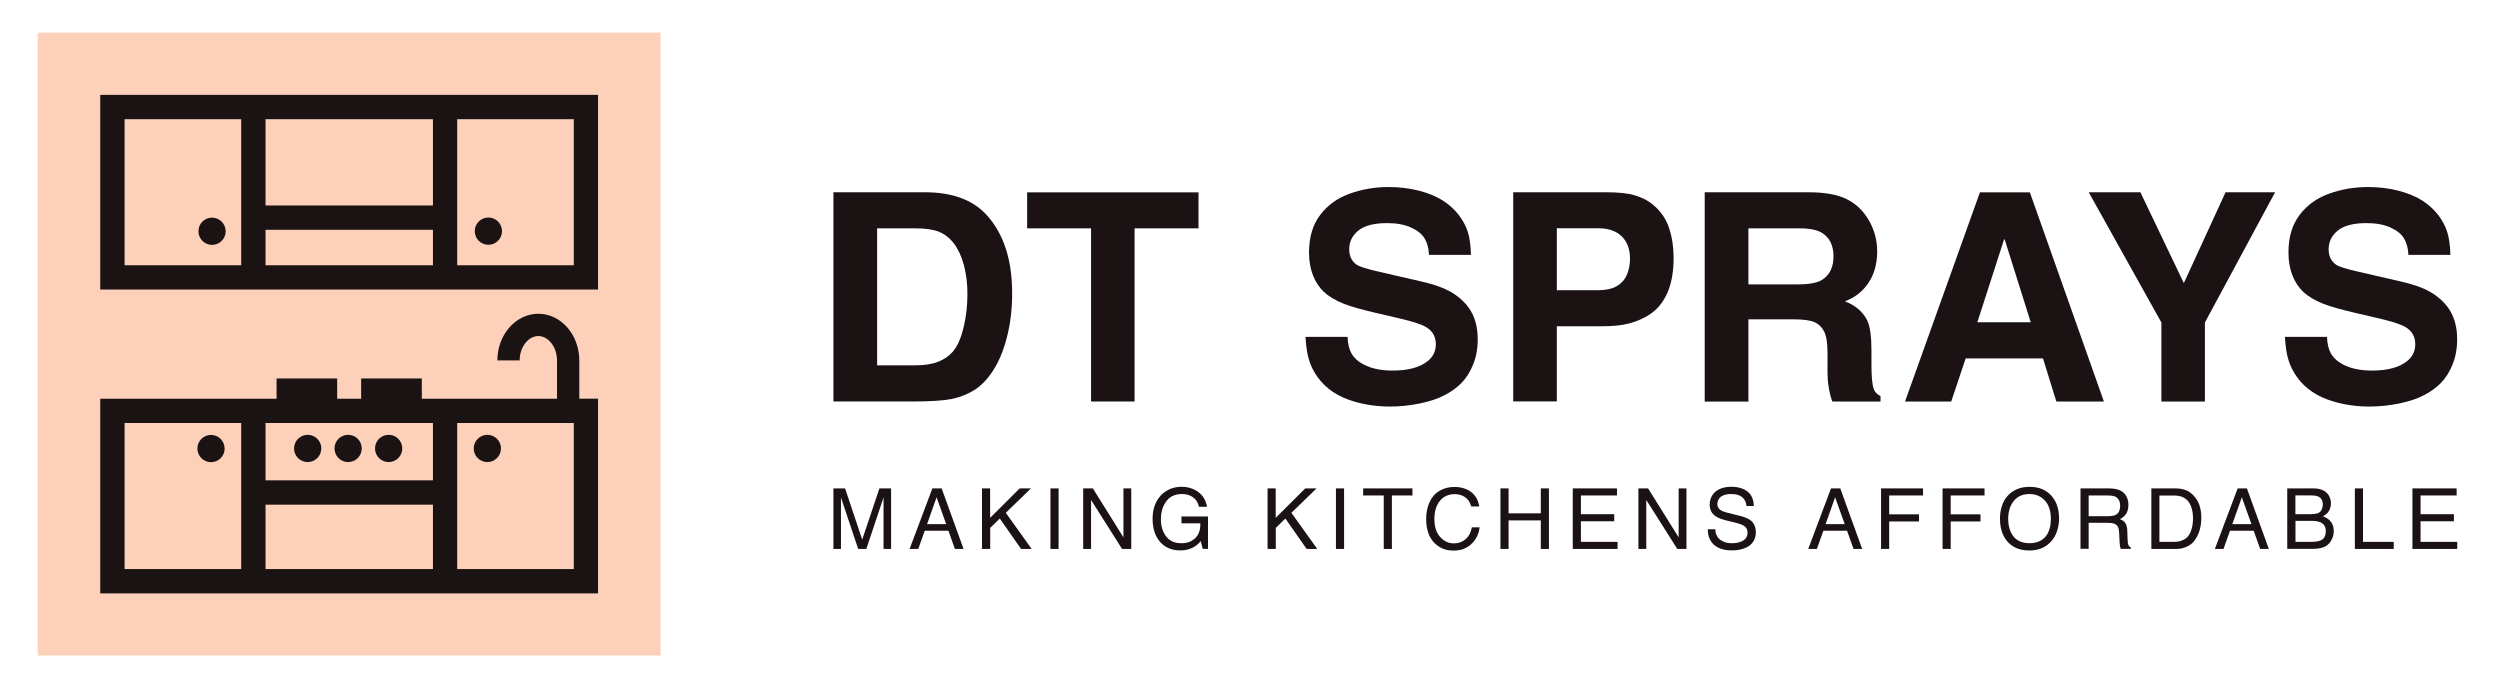 <?xml version="1.0" encoding="utf-8"?>
<!-- Generator: Adobe Illustrator 27.8.1, SVG Export Plug-In . SVG Version: 6.00 Build 0)  -->
<svg version="1.1" id="Layer_1" xmlns="http://www.w3.org/2000/svg" xmlns:xlink="http://www.w3.org/1999/xlink" x="0px" y="0px"
	 viewBox="0 0 291.78 81.48" style="enable-background:new 0 0 291.78 81.48;" xml:space="preserve">
<style type="text/css">
	.st0{fill:#1B1214;}
	.st1{fill:#FDD1B9;}
</style>
<g>
	<g>
		<g>
			<path class="st0" d="M97.27,46.86V22.44h10.68c3.2,0,5.61,0.89,7.22,2.67c1.97,2.17,2.96,5.21,2.96,9.12
				c0,1.85-0.2,3.55-0.61,5.12c-0.4,1.56-0.94,2.86-1.61,3.89c-0.67,1.03-1.4,1.79-2.2,2.29c-0.8,0.5-1.69,0.84-2.67,1.04
				c-0.98,0.19-2.48,0.29-4.51,0.29H97.27z M102.37,26.65v15.99h4.45c1.07,0,1.97-0.14,2.67-0.42c0.71-0.28,1.28-0.67,1.71-1.17
				c0.43-0.5,0.78-1.18,1.05-2.06c0.44-1.47,0.66-3.04,0.66-4.7c0-1.22-0.14-2.34-0.42-3.38c-0.28-1.04-0.68-1.87-1.18-2.52
				c-0.5-0.64-1.09-1.09-1.74-1.35c-0.66-0.26-1.58-0.39-2.75-0.39H102.37z"/>
			<path class="st0" d="M119.88,26.65v-4.2h20v4.2h-7.46v20.21h-5.08V26.65H119.88z"/>
			<path class="st0" d="M157.28,39.33c0.03,0.81,0.18,1.44,0.45,1.91c0.35,0.62,0.95,1.11,1.78,1.47c0.83,0.36,1.84,0.54,3.04,0.54
				c1.76,0,3.1-0.35,4.02-1.06c0.68-0.51,1.01-1.18,1.01-2.03c0-0.54-0.15-1-0.44-1.38c-0.29-0.38-0.73-0.68-1.32-0.9
				c-0.59-0.23-1.47-0.49-2.66-0.76l-2.62-0.61c-1.67-0.39-2.9-0.74-3.69-1.05c-1.03-0.42-1.81-0.89-2.35-1.4
				c-0.54-0.52-0.96-1.16-1.26-1.93c-0.3-0.77-0.46-1.65-0.46-2.65c0-1.78,0.43-3.25,1.3-4.39c0.87-1.15,2.02-1.98,3.46-2.49
				c1.44-0.52,2.95-0.77,4.53-0.77c1.24,0,2.41,0.14,3.51,0.42c1.1,0.28,2.03,0.66,2.79,1.14c0.76,0.48,1.38,1.05,1.88,1.69
				c0.49,0.65,0.85,1.31,1.06,1.99c0.22,0.68,0.34,1.58,0.37,2.68h-4.9c-0.03-0.76-0.2-1.4-0.51-1.92c-0.3-0.51-0.84-0.94-1.59-1.28
				c-0.76-0.34-1.69-0.51-2.78-0.51c-1.53,0-2.65,0.29-3.36,0.87c-0.71,0.58-1.07,1.31-1.07,2.18c0,0.79,0.28,1.38,0.85,1.79
				c0.33,0.24,1.25,0.53,2.74,0.86l5.02,1.16c1.3,0.3,2.34,0.67,3.14,1.11c1.08,0.61,1.9,1.37,2.44,2.28
				c0.54,0.91,0.81,2.01,0.81,3.31c0,1.09-0.18,2.06-0.53,2.93c-0.35,0.87-0.8,1.58-1.33,2.13c-0.53,0.55-1.19,1.04-1.98,1.45
				c-0.79,0.42-1.76,0.74-2.91,0.98c-1.16,0.24-2.32,0.36-3.5,0.36c-1.48,0-2.9-0.2-4.25-0.61c-0.93-0.28-1.74-0.65-2.43-1.12
				c-0.69-0.47-1.27-1.03-1.74-1.68c-0.47-0.65-0.81-1.33-1.02-2.03c-0.22-0.71-0.35-1.61-0.41-2.69H157.28z"/>
			<path class="st0" d="M176.61,46.86V22.44h10.83c1.43,0,2.53,0.11,3.3,0.34c0.77,0.23,1.42,0.53,1.94,0.92
				c0.52,0.39,0.96,0.83,1.31,1.32c0.35,0.49,0.63,1.02,0.81,1.59c0.35,1.06,0.53,2.22,0.53,3.47c0,1.52-0.21,2.8-0.62,3.84
				c-0.42,1.05-1,1.87-1.75,2.47c-0.75,0.6-1.69,1.05-2.82,1.36c-0.8,0.22-1.88,0.33-3.24,0.33h-5.2v8.77H176.61z M181.7,26.65v7.22
				h4.83c0.89,0,1.6-0.15,2.15-0.47c0.55-0.31,0.94-0.75,1.19-1.31c0.24-0.56,0.37-1.2,0.37-1.91c0-1.1-0.32-1.96-0.96-2.59
				c-0.64-0.63-1.55-0.95-2.75-0.95H181.7z"/>
			<path class="st0" d="M198.96,22.44h12.11c1.88,0,3.36,0.26,4.44,0.79c1.08,0.53,1.95,1.35,2.6,2.47
				c0.65,1.12,0.98,2.33,0.98,3.64c0,1.43-0.34,2.65-1,3.65c-0.67,1.01-1.59,1.73-2.77,2.18c1.22,0.46,2.08,1.2,2.59,2.19
				c0.34,0.68,0.51,1.86,0.51,3.55v1.66c0,1.41,0.09,2.36,0.28,2.86c0.12,0.33,0.38,0.6,0.78,0.8v0.63h-5.63
				c-0.38-1.09-0.56-2.23-0.56-3.42v-2.29c0-1.12-0.13-1.93-0.39-2.45c-0.26-0.52-0.64-0.88-1.13-1.1
				c-0.49-0.22-1.31-0.33-2.45-0.33h-5.26v9.6h-5.1V22.44z M204.06,26.65v6.54h5.78c1.33,0,2.27-0.18,2.82-0.53
				c0.89-0.56,1.33-1.48,1.33-2.74c0-1.23-0.42-2.13-1.26-2.69c-0.58-0.39-1.48-0.58-2.72-0.58H204.06z"/>
			<path class="st0" d="M222.34,46.86l8.74-24.41h5.83l8.64,24.41H240l-1.56-5.03h-9.02l-1.69,5.03H222.34z M230.78,37.61h6.23
				l-3.04-9.67h-0.07L230.78,37.61z"/>
			<path class="st0" d="M243.78,22.44h6.03l5.07,10.6l4.87-10.6h5.78l-8.19,15.2v9.22h-5.08v-9.22L243.78,22.44z"/>
			<path class="st0" d="M271.59,39.33c0.03,0.81,0.18,1.44,0.45,1.91c0.35,0.62,0.95,1.11,1.78,1.47c0.83,0.36,1.84,0.54,3.04,0.54
				c1.76,0,3.1-0.35,4.02-1.06c0.68-0.51,1.01-1.18,1.01-2.03c0-0.54-0.15-1-0.44-1.38c-0.29-0.38-0.73-0.68-1.32-0.9
				c-0.59-0.23-1.47-0.49-2.66-0.76l-2.62-0.61c-1.67-0.39-2.9-0.74-3.69-1.05c-1.03-0.42-1.81-0.89-2.35-1.4
				c-0.54-0.52-0.96-1.16-1.26-1.93c-0.3-0.77-0.46-1.65-0.46-2.65c0-1.78,0.43-3.25,1.3-4.39c0.87-1.15,2.02-1.98,3.46-2.49
				c1.44-0.52,2.95-0.77,4.53-0.77c1.24,0,2.41,0.14,3.51,0.42c1.1,0.28,2.03,0.66,2.79,1.14s1.38,1.05,1.88,1.69
				c0.49,0.65,0.85,1.31,1.06,1.99c0.22,0.68,0.34,1.58,0.37,2.68h-4.9c-0.03-0.76-0.2-1.4-0.51-1.92c-0.3-0.51-0.84-0.94-1.59-1.28
				c-0.76-0.34-1.69-0.51-2.78-0.51c-1.53,0-2.65,0.29-3.36,0.87c-0.71,0.58-1.07,1.31-1.07,2.18c0,0.79,0.28,1.38,0.85,1.79
				c0.33,0.24,1.25,0.53,2.74,0.86l5.02,1.16c1.3,0.3,2.34,0.67,3.14,1.11c1.08,0.61,1.9,1.37,2.44,2.28
				c0.54,0.91,0.81,2.01,0.81,3.31c0,1.09-0.18,2.06-0.53,2.93c-0.35,0.87-0.8,1.58-1.33,2.13c-0.53,0.55-1.19,1.04-1.98,1.45
				c-0.79,0.42-1.76,0.74-2.91,0.98c-1.16,0.24-2.32,0.36-3.5,0.36c-1.48,0-2.9-0.2-4.25-0.61c-0.93-0.28-1.74-0.65-2.43-1.12
				c-0.69-0.47-1.27-1.03-1.74-1.68c-0.47-0.65-0.81-1.33-1.02-2.03c-0.22-0.71-0.35-1.61-0.41-2.69H271.59z"/>
		</g>
		<g>
			<path class="st0" d="M97.27,64.07V57h1.36l2,5.98l2.01-5.98h1.36v7.07h-0.88v-6.01l-2.01,6.01h-0.95l-2.01-6.01v6.01H97.27z"/>
			<path class="st0" d="M111.45,64.07l-0.76-2.13h-2.76l-0.76,2.13h-1.01l2.66-7.07h1.08l2.56,7.07H111.45z M110.43,61.17
				l-1.12-3.13l-1.11,3.13H110.43z"/>
			<path class="st0" d="M114.61,64.07V57h0.95v3.44l3.45-3.44h1.32l-2.94,2.85l3.02,4.22h-1.24l-2.48-3.55l-1.12,1.09v2.46H114.61z"
				/>
			<path class="st0" d="M122.6,64.07V57h0.95v7.07H122.6z"/>
			<path class="st0" d="M126.42,64.07V57h1.13l3.57,5.72V57h0.91v7.07h-1.07l-3.62-5.72v5.72H126.42z"/>
			<path class="st0" d="M140.87,59.15h-0.94c-0.06-0.29-0.17-0.54-0.31-0.73c-0.18-0.25-0.42-0.44-0.71-0.57
				c-0.29-0.13-0.62-0.19-0.98-0.19c-0.84,0-1.47,0.32-1.89,0.96c-0.37,0.55-0.55,1.22-0.55,2c0,0.78,0.2,1.43,0.6,1.97
				c0.4,0.54,1,0.81,1.8,0.81c0.39,0,0.73-0.06,1.01-0.19c0.28-0.13,0.51-0.3,0.69-0.5c0.18-0.21,0.31-0.44,0.39-0.69
				c0.08-0.25,0.12-0.57,0.12-0.94h-2.21v-0.8h3.1v3.78h-0.62l-0.23-0.91c-0.18,0.21-0.34,0.38-0.49,0.49
				c-0.23,0.18-0.5,0.32-0.82,0.43c-0.32,0.11-0.68,0.17-1.09,0.17c-0.63,0-1.18-0.14-1.66-0.42c-0.48-0.28-0.86-0.7-1.14-1.26
				c-0.28-0.56-0.42-1.23-0.42-2.01c0-0.75,0.14-1.4,0.43-1.97c0.29-0.56,0.69-1,1.22-1.31c0.52-0.31,1.1-0.46,1.73-0.46
				c0.68,0,1.28,0.17,1.8,0.5C140.36,57.75,140.74,58.35,140.87,59.15z"/>
			<path class="st0" d="M147.94,64.07V57h0.95v3.44l3.45-3.44h1.32l-2.94,2.85l3.02,4.22h-1.24l-2.48-3.55l-1.12,1.09v2.46H147.94z"
				/>
			<path class="st0" d="M155.92,64.07V57h0.95v7.07H155.92z"/>
			<path class="st0" d="M159.1,57.83V57h5.75v0.83h-2.4v6.24h-0.95v-6.24H159.1z"/>
			<path class="st0" d="M171.71,59.1c-0.09-0.28-0.19-0.51-0.32-0.68c-0.17-0.23-0.4-0.42-0.67-0.55c-0.28-0.13-0.59-0.2-0.94-0.2
				c-0.46,0-0.87,0.11-1.22,0.33c-0.35,0.22-0.63,0.55-0.84,0.99c-0.21,0.43-0.31,0.96-0.31,1.57c0,0.91,0.22,1.61,0.67,2.11
				c0.44,0.5,0.98,0.75,1.62,0.75c0.53,0,0.98-0.17,1.36-0.5c0.38-0.33,0.62-0.79,0.72-1.37h0.91c-0.06,0.44-0.17,0.81-0.34,1.13
				c-0.17,0.32-0.39,0.6-0.65,0.84c-0.27,0.24-0.56,0.42-0.89,0.55c-0.33,0.13-0.71,0.19-1.15,0.19c-0.56,0-1.04-0.1-1.43-0.3
				c-0.39-0.2-0.71-0.45-0.96-0.75c-0.25-0.3-0.44-0.63-0.56-0.99c-0.17-0.49-0.26-1.03-0.26-1.62c0-0.75,0.13-1.42,0.4-2
				c0.27-0.58,0.65-1.03,1.17-1.32c0.51-0.3,1.09-0.45,1.74-0.45c0.53,0,1.01,0.1,1.45,0.3c0.44,0.2,0.79,0.5,1.06,0.91
				c0.19,0.29,0.31,0.65,0.37,1.07H171.71z"/>
			<path class="st0" d="M175.12,64.07V57h0.95v2.91h3.76V57h0.95v7.07h-0.95v-3.33h-3.76v3.33H175.12z"/>
			<path class="st0" d="M183.56,64.07V57h5.16v0.83h-4.21v2.18h3.89v0.83h-3.89v2.4h4.28v0.83H183.56z"/>
			<path class="st0" d="M191.22,64.07V57h1.13l3.57,5.72V57h0.91v7.07h-1.07l-3.62-5.72v5.72H191.22z"/>
			<path class="st0" d="M203.84,59.08c-0.04-0.45-0.2-0.8-0.5-1.05c-0.29-0.25-0.72-0.37-1.27-0.37c-0.37,0-0.68,0.05-0.92,0.15
				c-0.25,0.1-0.43,0.24-0.54,0.43c-0.12,0.18-0.17,0.38-0.17,0.58c0,0.24,0.08,0.45,0.24,0.61c0.16,0.16,0.48,0.3,0.96,0.42
				l1.41,0.35c0.73,0.18,1.23,0.43,1.49,0.74c0.26,0.31,0.39,0.71,0.39,1.18c0,0.41-0.1,0.77-0.29,1.07
				c-0.19,0.31-0.48,0.55-0.85,0.72c-0.46,0.22-1.03,0.33-1.68,0.33c-0.65,0-1.19-0.12-1.63-0.35c-0.44-0.24-0.75-0.57-0.95-1.01
				c-0.14-0.31-0.21-0.68-0.21-1.11h0.88c0.01,0.23,0.04,0.41,0.08,0.55c0.07,0.2,0.18,0.38,0.32,0.53c0.15,0.15,0.35,0.28,0.6,0.39
				s0.56,0.16,0.93,0.16c0.45,0,0.83-0.07,1.15-0.22c0.23-0.1,0.4-0.24,0.51-0.41c0.11-0.17,0.17-0.36,0.17-0.58
				c0-0.33-0.1-0.58-0.31-0.74c-0.21-0.17-0.56-0.31-1.04-0.43l-1.26-0.31c-0.67-0.17-1.14-0.4-1.41-0.7
				c-0.26-0.29-0.4-0.66-0.4-1.1c0-0.4,0.1-0.77,0.3-1.09s0.5-0.58,0.88-0.75c0.39-0.17,0.84-0.26,1.35-0.26
				c0.54,0,1.01,0.09,1.42,0.28c0.41,0.19,0.71,0.44,0.9,0.77c0.19,0.33,0.29,0.73,0.31,1.2H203.84z"/>
			<path class="st0" d="M216.33,64.07l-0.76-2.13h-2.76l-0.76,2.13h-1.01L213.7,57h1.08l2.56,7.07H216.33z M215.3,61.17l-1.12-3.13
				l-1.11,3.13H215.3z"/>
			<path class="st0" d="M219.54,64.07V57h4.9v0.83h-3.95v2.2h3.48v0.83h-3.48v3.21H219.54z"/>
			<path class="st0" d="M226.72,64.07V57h4.9v0.83h-3.95v2.2h3.48v0.83h-3.48v3.21H226.72z"/>
			<path class="st0" d="M240.32,60.5c0,0.58-0.1,1.12-0.29,1.63c-0.24,0.64-0.63,1.15-1.18,1.54c-0.55,0.39-1.22,0.58-2.03,0.58
				c-0.68,0-1.27-0.14-1.78-0.43c-0.51-0.29-0.91-0.71-1.19-1.27c-0.29-0.56-0.43-1.23-0.43-2c0-0.56,0.08-1.07,0.24-1.54
				c0.16-0.47,0.39-0.86,0.7-1.19c0.31-0.33,0.67-0.58,1.1-0.75c0.42-0.17,0.9-0.25,1.42-0.25c0.52,0,0.99,0.08,1.41,0.25
				c0.42,0.17,0.77,0.41,1.06,0.71c0.29,0.31,0.51,0.65,0.67,1.04C240.22,59.34,240.32,59.9,240.32,60.5z M239.36,60.57
				c0-0.93-0.23-1.64-0.7-2.15c-0.46-0.5-1.06-0.76-1.79-0.76c-0.79,0-1.41,0.27-1.84,0.81c-0.43,0.54-0.65,1.24-0.65,2.09
				c0,0.62,0.11,1.14,0.32,1.58c0.21,0.44,0.51,0.76,0.88,0.96c0.37,0.2,0.8,0.3,1.29,0.3c0.55,0,1.02-0.12,1.41-0.37
				c0.38-0.25,0.66-0.59,0.83-1.03C239.28,61.57,239.36,61.09,239.36,60.57z"/>
			<path class="st0" d="M242.82,64.07V57h3.23c0.54,0,0.98,0.07,1.31,0.2c0.33,0.13,0.59,0.35,0.77,0.65s0.28,0.64,0.28,1.04
				c0,0.45-0.09,0.81-0.26,1.07c-0.18,0.27-0.42,0.48-0.73,0.63c0.28,0.1,0.49,0.25,0.63,0.45s0.21,0.49,0.23,0.88l0.03,0.95
				c0.01,0.29,0.03,0.47,0.04,0.55c0.02,0.11,0.06,0.2,0.11,0.28c0.05,0.08,0.13,0.15,0.23,0.2v0.16h-1.18
				c-0.04-0.12-0.06-0.22-0.08-0.31c-0.02-0.12-0.04-0.28-0.05-0.49l-0.05-1.08c-0.02-0.31-0.06-0.54-0.14-0.69
				s-0.21-0.27-0.39-0.35c-0.18-0.08-0.46-0.12-0.85-0.12h-2.18v3.03H242.82z M243.77,60.25h2.11c0.4,0,0.69-0.03,0.85-0.08
				c0.24-0.08,0.41-0.19,0.51-0.35c0.14-0.21,0.21-0.47,0.21-0.8c0-0.43-0.14-0.75-0.42-0.97c-0.19-0.14-0.51-0.22-0.94-0.22h-2.32
				V60.25z"/>
			<path class="st0" d="M251.09,64.07V57h2.77c0.45,0,0.85,0.06,1.2,0.19c0.35,0.12,0.67,0.34,0.97,0.66
				c0.3,0.32,0.52,0.69,0.67,1.12c0.15,0.43,0.22,0.92,0.22,1.47c0,0.64-0.1,1.21-0.29,1.72c-0.2,0.51-0.45,0.91-0.76,1.22
				c-0.24,0.23-0.56,0.41-0.97,0.55c-0.28,0.1-0.64,0.14-1.07,0.14H251.09z M252.04,63.24h1.67c0.27,0,0.5-0.02,0.69-0.07
				c0.19-0.05,0.38-0.13,0.56-0.23c0.18-0.11,0.34-0.24,0.45-0.4c0.16-0.21,0.29-0.5,0.39-0.85c0.1-0.35,0.15-0.75,0.15-1.19
				c0-0.47-0.06-0.88-0.17-1.22c-0.11-0.35-0.26-0.63-0.45-0.84c-0.19-0.21-0.41-0.36-0.67-0.46c-0.26-0.1-0.58-0.15-0.96-0.15
				h-1.67V63.24z"/>
			<path class="st0" d="M263.79,64.07l-0.76-2.13h-2.76l-0.76,2.13h-1.01l2.66-7.07h1.08l2.56,7.07H263.79z M262.77,61.17
				l-1.12-3.13l-1.11,3.13H262.77z"/>
			<path class="st0" d="M266.95,64.07V57h3.02c0.45,0,0.83,0.07,1.13,0.21c0.31,0.14,0.55,0.35,0.71,0.64
				c0.16,0.29,0.24,0.59,0.24,0.9c0,0.32-0.08,0.62-0.24,0.89c-0.16,0.27-0.39,0.47-0.71,0.61c0.37,0.14,0.65,0.32,0.85,0.53
				c0.29,0.31,0.43,0.71,0.43,1.19c0,0.29-0.05,0.55-0.15,0.8c-0.1,0.25-0.22,0.45-0.35,0.61c-0.14,0.16-0.29,0.28-0.44,0.37
				c-0.16,0.09-0.36,0.16-0.61,0.22c-0.25,0.06-0.57,0.09-0.96,0.09H266.95z M267.9,60.01h1.76c0.33,0,0.6-0.03,0.79-0.09
				c0.14-0.04,0.25-0.1,0.33-0.18c0.08-0.08,0.16-0.19,0.22-0.34c0.06-0.15,0.1-0.32,0.1-0.52c0-0.24-0.05-0.45-0.16-0.61
				c-0.11-0.17-0.26-0.28-0.45-0.35c-0.2-0.07-0.47-0.1-0.83-0.1h-1.76V60.01z M267.9,63.24h1.88c0.63,0,1.07-0.11,1.31-0.31
				c0.24-0.21,0.36-0.52,0.36-0.94c0-0.4-0.13-0.7-0.4-0.9c-0.27-0.2-0.69-0.3-1.26-0.3h-1.88V63.24z"/>
			<path class="st0" d="M274.84,64.07V57h0.95v6.24h3.59v0.83H274.84z"/>
			<path class="st0" d="M281.56,64.07V57h5.16v0.83h-4.21v2.18h3.89v0.83h-3.89v2.4h4.28v0.83H281.56z"/>
		</g>
	</g>
	<rect x="4.4" y="3.81" class="st1" width="72.7" height="72.7"/>
	<g>
		<path class="st0" d="M11.7,11.07v22.72h58.1V11.07H11.7z M30.99,26.82h19.54v4.14H30.99V26.82z M50.52,23.98H30.99V13.91h19.54
			V23.98z M14.54,13.91h13.61v17.05H14.54V13.91z M66.97,30.96H53.36V13.91h13.61V30.96z"/>
		<path class="st0" d="M24.75,25.4c-0.88,0-1.59,0.71-1.59,1.59c0,0.88,0.71,1.59,1.59,1.59c0.88,0,1.59-0.71,1.59-1.59
			C26.33,26.11,25.62,25.4,24.75,25.4z"/>
		<path class="st0" d="M57,28.57c0.88,0,1.59-0.71,1.59-1.59c0-0.88-0.71-1.59-1.59-1.59c-0.88,0-1.59,0.71-1.59,1.59
			C55.41,27.86,56.12,28.57,57,28.57z"/>
		<path class="st0" d="M24.63,50.76c-0.88,0-1.59,0.71-1.59,1.59c0,0.88,0.71,1.59,1.59,1.59c0.88,0,1.59-0.71,1.59-1.59
			C26.21,51.47,25.5,50.76,24.63,50.76z"/>
		<path class="st0" d="M35.91,53.93c0.88,0,1.59-0.71,1.59-1.59c0-0.88-0.71-1.59-1.59-1.59c-0.88,0-1.59,0.71-1.59,1.59
			C34.32,53.22,35.03,53.93,35.91,53.93z"/>
		<path class="st0" d="M40.63,53.93c0.88,0,1.59-0.71,1.59-1.59c0-0.88-0.71-1.59-1.59-1.59c-0.88,0-1.59,0.71-1.59,1.59
			C39.05,53.22,39.76,53.93,40.63,53.93z"/>
		<path class="st0" d="M45.36,53.93c0.88,0,1.59-0.71,1.59-1.59c0-0.88-0.71-1.59-1.59-1.59c-0.88,0-1.59,0.71-1.59,1.59
			C43.77,53.22,44.48,53.93,45.36,53.93z"/>
		<path class="st0" d="M56.88,53.93c0.88,0,1.59-0.71,1.59-1.59c0-0.88-0.71-1.59-1.59-1.59c-0.88,0-1.59,0.71-1.59,1.59
			C55.29,53.22,56,53.93,56.88,53.93z"/>
		<path class="st0" d="M67.61,42.06c0-3-2.15-5.44-4.78-5.44s-4.78,2.44-4.78,5.44h2.6c0-1.54,1-2.84,2.18-2.84
			c1.18,0,2.18,1.3,2.18,2.84v4.48H49.23v-2.37h-7.08v2.37h-2.8v-2.37h-7.07v2.37H11.7v22.72h58.1V46.53h-2.19V42.06z M30.99,58.9
			h19.54v7.52H30.99V58.9z M50.52,56.06H30.99v-6.69h19.54V56.06z M14.54,49.37h13.61v17.05H14.54V49.37z M66.97,66.42H53.36V49.37
			h13.61V66.42z"/>
	</g>
</g>
</svg>
